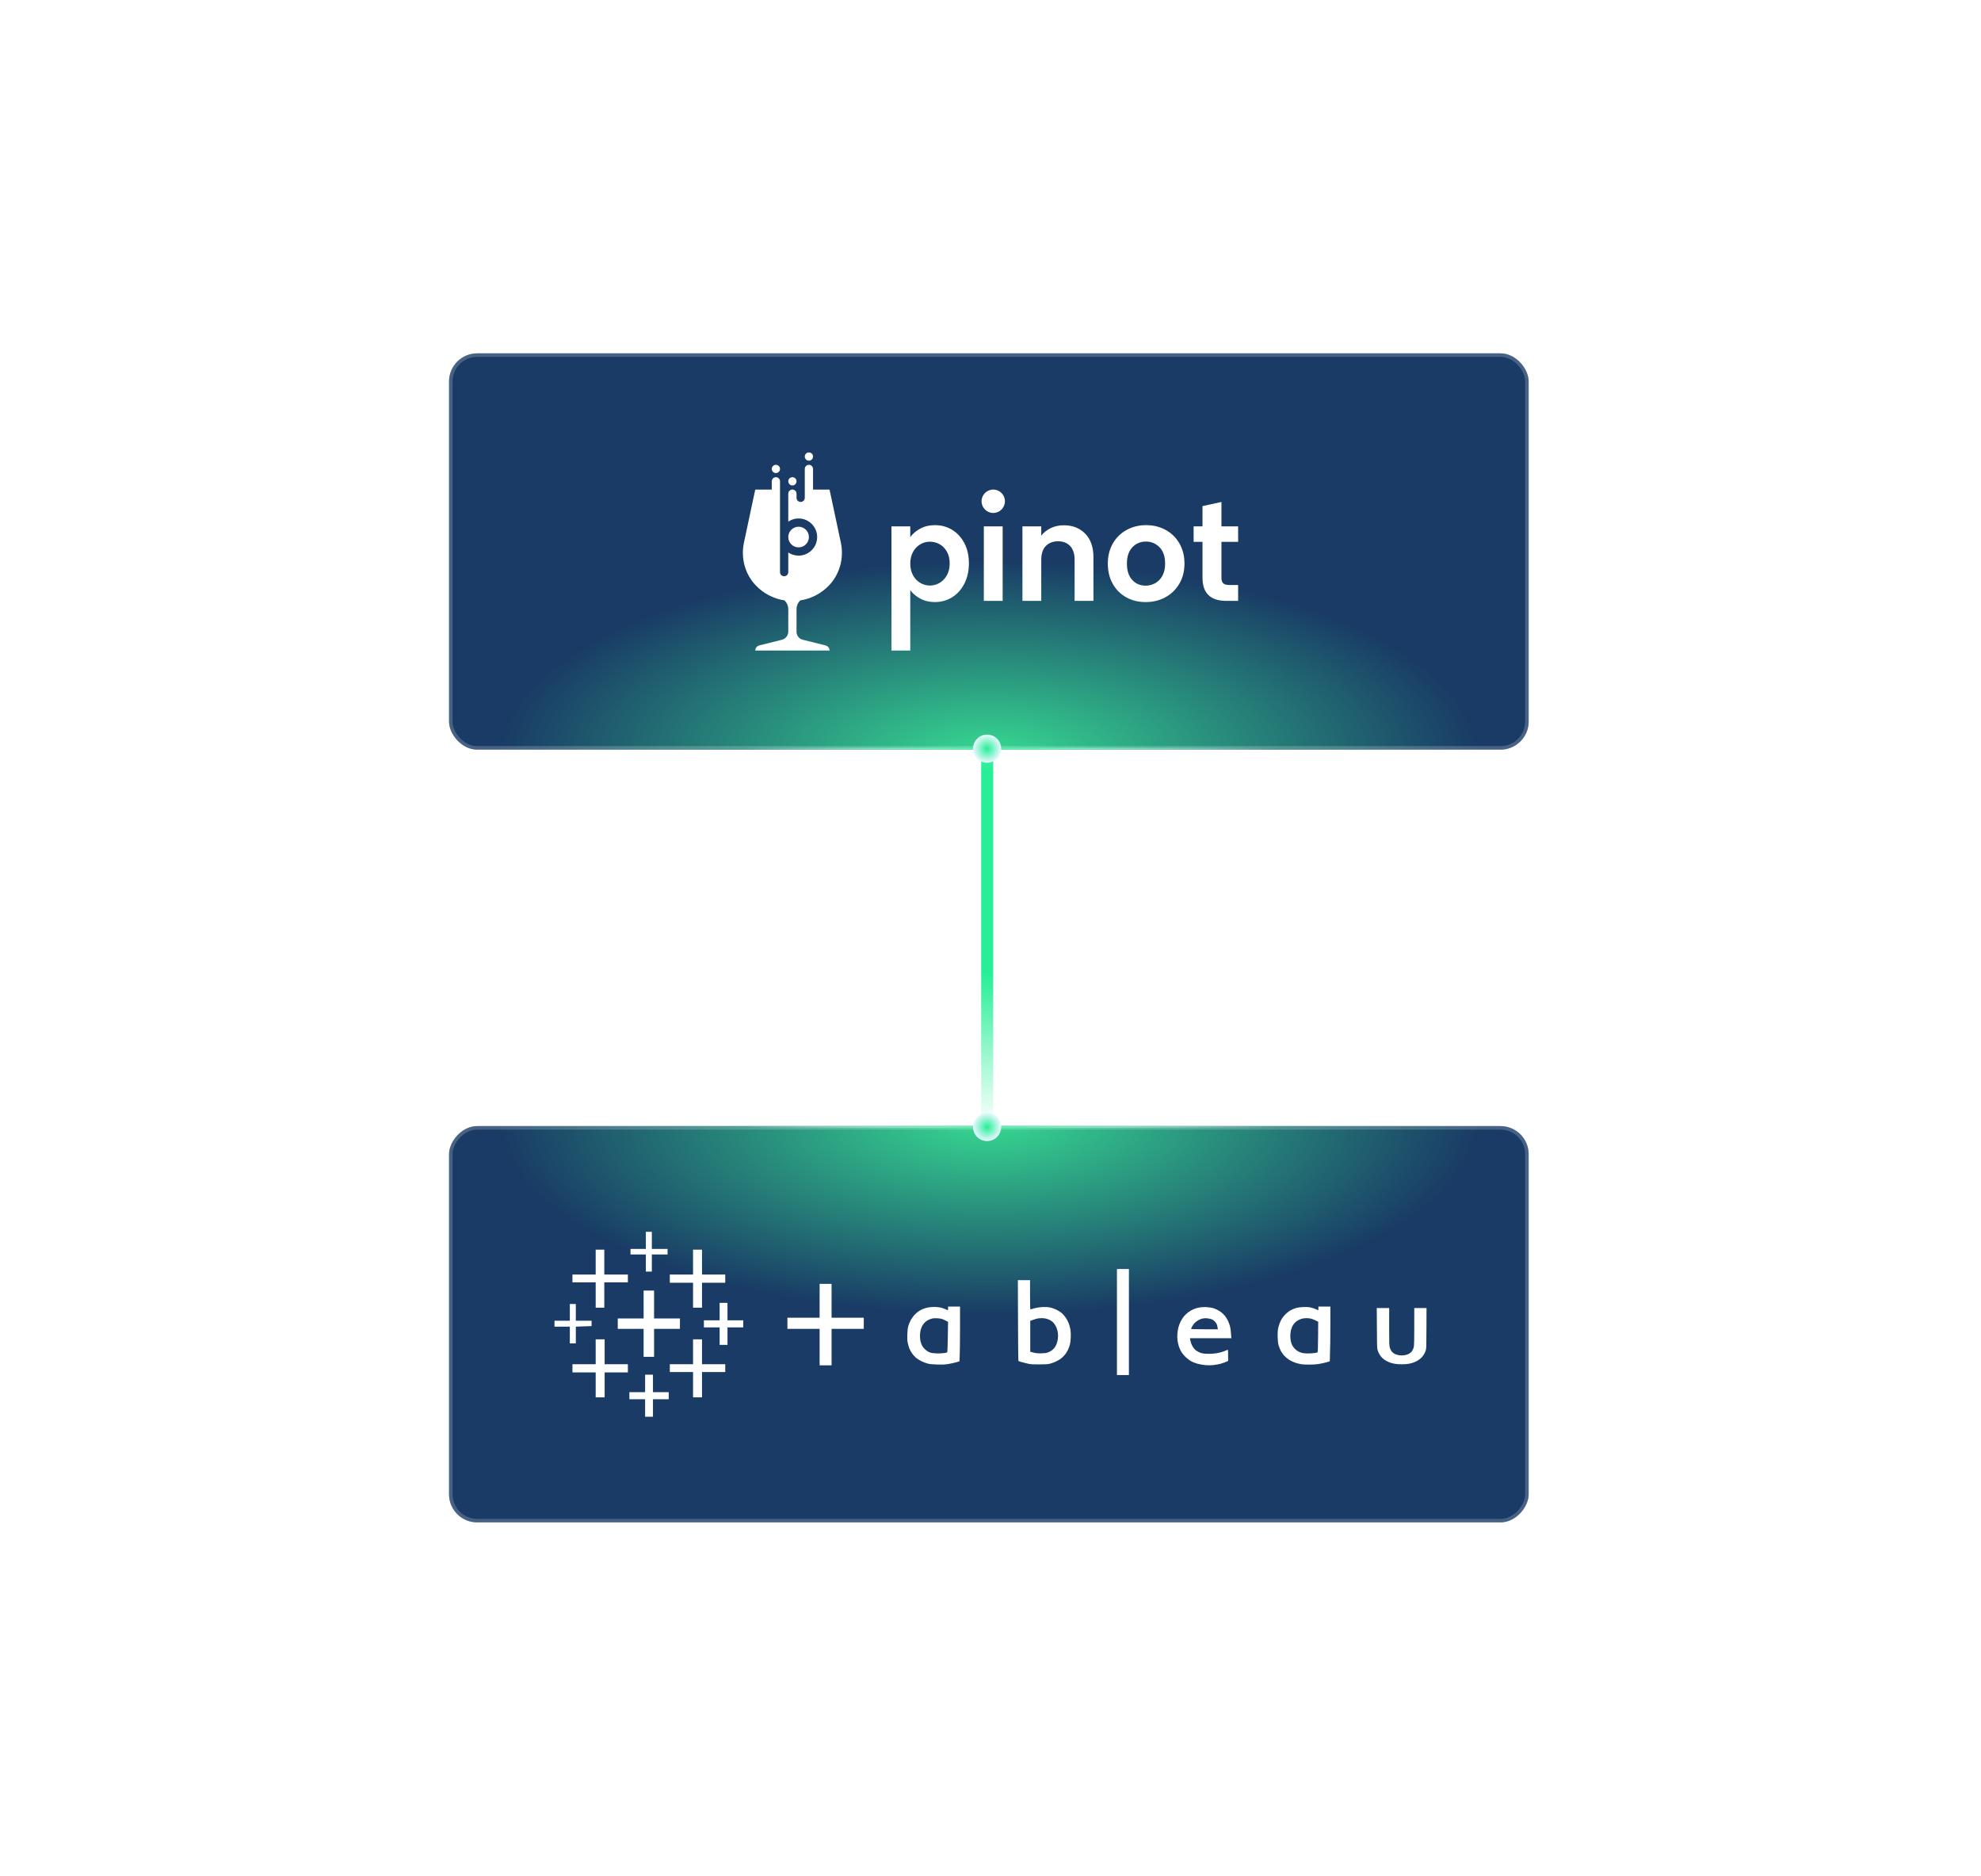 <?xml version="1.0" encoding="UTF-8"?> <svg xmlns="http://www.w3.org/2000/svg" width="600" height="568" viewBox="0 0 600 568" fill="none"><path d="M299 341L299 187" stroke="url(#paint0_linear_1203_7646)" stroke-width="3.651" stroke-linecap="round"></path><g filter="url(#filter0_b_1203_7646)"><g clip-path="url(#clip0_1203_7646)"><rect x="136" y="107" width="327" height="120" rx="8.521" fill="#002654"></rect><rect x="136" y="107" width="327" height="120" rx="8.521" fill="white" fill-opacity="0.1"></rect><g filter="url(#filter1_f_1203_7646)"><ellipse cx="299.5" cy="228.733" rx="148.588" ry="58.889" fill="url(#paint1_radial_1203_7646)"></ellipse></g><path d="M299.989 227L221.017 227" stroke="url(#paint2_linear_1203_7646)" stroke-width="1.065"></path><path d="M299.989 227H386.095" stroke="url(#paint3_linear_1203_7646)" stroke-width="1.065"></path><g clip-path="url(#clip1_1203_7646)"><path d="M278.737 160.06C280.027 159.368 281.5 159.021 283.156 159.021C285.083 159.021 286.829 159.496 288.39 160.446C289.95 161.396 291.185 162.748 292.096 164.498C293.006 166.25 293.46 168.279 293.46 170.587C293.46 172.896 293.006 174.939 292.096 176.716C291.185 178.496 289.95 179.873 288.39 180.85C286.827 181.827 285.083 182.316 283.156 182.316C281.5 182.316 280.04 181.977 278.777 181.298C277.515 180.618 276.49 179.764 275.702 178.731V196.996H270V159.389H275.702V162.648C276.435 161.616 277.446 160.754 278.735 160.062L278.737 160.06ZM286.802 167.066C286.246 166.075 285.512 165.323 284.602 164.806C283.692 164.291 282.708 164.033 281.65 164.033C280.592 164.033 279.648 164.298 278.737 164.827C277.827 165.356 277.094 166.125 276.538 167.129C275.981 168.133 275.702 169.314 275.702 170.673C275.702 172.031 275.979 173.212 276.538 174.216C277.094 175.221 277.827 175.987 278.737 176.518C279.648 177.048 280.617 177.312 281.65 177.312C282.683 177.312 283.694 177.041 284.602 176.498C285.512 175.954 286.244 175.181 286.802 174.177C287.358 173.173 287.637 171.977 287.637 170.593C287.637 169.21 287.358 168.062 286.802 167.071V167.066Z" fill="white"></path><path d="M303.683 159.39V181.954H297.981V159.39H303.683ZM304.373 151.792C304.373 153.748 302.787 155.333 300.831 155.333C298.875 155.333 297.29 153.748 297.29 151.792C297.29 149.835 298.875 148.25 300.831 148.25C302.787 148.25 304.373 149.835 304.373 151.792Z" fill="white"></path><path d="M328.691 161.608C330.348 163.306 331.177 165.675 331.177 168.715V181.952H325.475V169.49C325.475 167.698 325.027 166.319 324.131 165.356C323.235 164.392 322.012 163.911 320.464 163.911C318.916 163.911 317.648 164.394 316.737 165.356C315.827 166.321 315.373 167.698 315.373 169.49V181.952H309.671V159.388H315.373V162.198C316.133 161.221 317.104 160.454 318.285 159.896C319.466 159.34 320.762 159.061 322.175 159.061C324.862 159.061 327.035 159.911 328.691 161.606V161.608Z" fill="white"></path><path d="M341.115 180.874C339.377 179.911 338.013 178.547 337.021 176.78C336.029 175.015 335.533 172.978 335.533 170.67C335.533 168.361 336.042 166.326 337.061 164.559C338.079 162.795 339.471 161.43 341.236 160.465C343 159.501 344.969 159.02 347.142 159.02C349.315 159.02 351.281 159.503 353.048 160.465C354.813 161.43 356.204 162.795 357.223 164.559C358.242 166.324 358.75 168.361 358.75 170.67C358.75 172.978 358.227 175.013 357.181 176.78C356.136 178.545 354.723 179.909 352.946 180.874C351.167 181.838 349.179 182.32 346.979 182.32C344.779 182.32 342.852 181.838 341.115 180.874ZM349.892 176.597C350.802 176.095 351.527 175.34 352.071 174.336C352.615 173.332 352.886 172.109 352.886 170.67C352.886 168.526 352.321 166.876 351.196 165.722C350.069 164.567 348.692 163.99 347.063 163.99C345.433 163.99 344.069 164.567 342.969 165.722C341.869 166.876 341.319 168.526 341.319 170.67C341.319 172.813 341.854 174.463 342.927 175.617C344 176.772 345.35 177.349 346.979 177.349C348.011 177.349 348.981 177.099 349.892 176.595V176.597Z" fill="white"></path><path d="M369.95 164.073V174.99C369.95 175.75 370.133 176.3 370.5 176.64C370.867 176.979 371.483 177.148 372.352 177.148H375V181.954H371.417C366.61 181.954 364.208 179.619 364.208 174.948V164.073H361.521V159.39H364.208V153.25L369.952 152V159.39H375.002V164.073H369.952H369.95Z" fill="white"></path><path d="M250.038 195.446L243.115 193.715C242.019 193.44 241.251 192.456 241.251 191.325V184.498C241.251 183.446 241.686 182.496 242.384 181.815C245.801 181.285 248.84 179.635 251.103 177.26C254.355 173.846 255.636 169.038 254.705 164.446L251.251 148.25H246.251V142C246.251 141.31 245.69 140.75 245.001 140.75C244.311 140.75 243.751 141.31 243.751 142V150.75C243.751 151.44 243.19 152 242.501 152C241.811 152 241.251 151.44 241.251 150.75V149.5C241.251 148.81 240.69 148.25 240.001 148.25C239.311 148.25 238.751 148.81 238.751 149.5V157.948C239.707 157.308 240.869 156.952 242.117 157.004C244.965 157.123 247.313 159.421 247.488 162.267C247.69 165.535 245.099 168.25 241.874 168.25C240.717 168.25 239.642 167.9 238.749 167.302V173.25C238.749 173.94 238.188 174.5 237.499 174.5C236.809 174.5 236.249 173.94 236.249 173.25V145.75C236.249 145.06 235.688 144.5 234.999 144.5C234.309 144.5 233.749 145.06 233.749 145.75V148.25H228.749L225.296 164.446C224.365 169.04 225.644 173.846 228.899 177.26C231.161 179.638 234.201 181.285 237.617 181.815C238.315 182.496 238.751 183.446 238.751 184.498V191.25C238.751 192.423 237.953 193.446 236.813 193.731L229.963 195.444C229.251 195.623 228.751 196.263 228.751 196.998H251.251C251.251 196.263 250.751 195.623 250.038 195.444V195.446Z" fill="white"></path><path d="M241.875 165.75C243.601 165.75 245 164.351 245 162.625C245 160.899 243.601 159.5 241.875 159.5C240.15 159.5 238.75 160.899 238.75 162.625C238.75 164.351 240.15 165.75 241.875 165.75Z" fill="white"></path><path d="M235 143.25C235.691 143.25 236.25 142.69 236.25 142C236.25 141.31 235.691 140.75 235 140.75C234.31 140.75 233.75 141.31 233.75 142C233.75 142.69 234.31 143.25 235 143.25Z" fill="white"></path><path d="M240 147C240.691 147 241.25 146.44 241.25 145.75C241.25 145.06 240.691 144.5 240 144.5C239.31 144.5 238.75 145.06 238.75 145.75C238.75 146.44 239.31 147 240 147Z" fill="white"></path><path d="M245 139.5C245.691 139.5 246.25 138.94 246.25 138.25C246.25 137.56 245.691 137 245 137C244.31 137 243.75 137.56 243.75 138.25C243.75 138.94 244.31 139.5 245 139.5Z" fill="white"></path></g></g><rect x="136.533" y="107.533" width="325.935" height="118.935" rx="7.989" stroke="white" stroke-opacity="0.2" stroke-width="1.065"></rect></g><g filter="url(#filter2_b_1203_7646)"><g clip-path="url(#clip2_1203_7646)"><rect width="327" height="120" rx="8.521" transform="matrix(1 0 0 -1 136 461)" fill="#002654"></rect><rect width="327" height="120" rx="8.521" transform="matrix(1 0 0 -1 136 461)" fill="white" fill-opacity="0.1"></rect><g filter="url(#filter3_f_1203_7646)"><ellipse cx="148.588" cy="58.889" rx="148.588" ry="58.889" transform="matrix(1 0 0 -1 150.912 398.156)" fill="url(#paint4_radial_1203_7646)"></ellipse></g><path d="M299.989 341L221.017 341" stroke="url(#paint5_linear_1203_7646)" stroke-width="1.065"></path><path d="M299.989 341H386.095" stroke="url(#paint6_linear_1203_7646)" stroke-width="1.065"></path><path d="M195.613 375.589V378.188H190.964V379.878H195.613V385.056H197.43V379.878H202.196V378.188H197.43V373H195.613V375.589Z" fill="white"></path><path d="M180.419 382.181V385.953H173.382V388.32H180.419V395.98H183.029V388.32H190.171V385.953H183.029V378.409H180.419V382.181Z" fill="white"></path><path d="M209.909 382.181V385.953H202.872V388.436H209.909V395.98H212.624V388.436H219.661V385.953H212.624V378.409H209.909V382.181Z" fill="white"></path><path fill-rule="evenodd" clip-rule="evenodd" d="M338.297 384.264H341.921V416.384H338.297V384.264ZM308.289 387.645H311.977V392.104C311.977 396.288 311.998 396.541 312.178 396.488C312.294 396.446 312.843 396.298 313.403 396.14C314.069 395.96 314.872 395.844 315.728 395.791C316.7 395.749 317.27 395.781 317.989 395.918C318.602 396.034 319.331 396.288 319.975 396.605C320.535 396.879 321.275 397.344 321.624 397.651C321.962 397.947 322.501 398.57 322.807 399.035C323.124 399.5 323.515 400.239 323.684 400.694C323.864 401.137 324.085 401.972 324.191 402.553C324.318 403.314 324.35 403.969 324.307 405.005C324.276 405.776 324.159 406.737 324.054 407.139C323.959 407.54 323.705 408.227 323.504 408.66C323.304 409.094 322.902 409.759 322.617 410.129C322.342 410.499 321.782 411.048 321.381 411.355C320.99 411.661 320.271 412.084 319.806 412.295C319.341 412.517 318.57 412.792 318.105 412.919C317.376 413.119 316.911 413.151 314.819 413.162C312.843 413.172 312.199 413.13 311.417 412.961C310.888 412.845 310.011 412.623 309.483 412.475C308.955 412.327 308.49 412.158 308.448 412.115C308.405 412.073 308.353 406.558 308.331 399.848L308.289 387.645ZM312.885 399.669L312.04 399.965V409.337C313.815 409.802 314.196 409.833 315.379 409.802C316.541 409.77 316.922 409.717 317.482 409.506C317.851 409.358 318.369 409.083 318.612 408.882C318.866 408.692 319.225 408.333 319.415 408.09C319.605 407.847 319.88 407.34 320.018 406.97C320.165 406.6 320.334 405.892 320.398 405.396C320.493 404.719 320.493 404.254 320.387 403.536C320.303 402.891 320.123 402.31 319.859 401.761C319.648 401.307 319.278 400.747 319.045 400.514C318.813 400.282 318.39 399.954 318.105 399.796C317.83 399.627 317.291 399.415 316.911 399.32C316.541 399.214 315.876 399.141 315.442 399.151C315.009 399.162 314.439 399.214 314.196 399.267C313.942 399.32 313.361 399.5 312.885 399.669ZM248.242 388.775H251.867V399.024H261.619V402.405H251.867V413.447H248.242V402.405H238.49V399.024H248.242V388.775Z" fill="white"></path><path d="M194.937 395.029V399.255H187.107V402.404H194.937V410.857H198.106V402.404H205.936V399.255H198.106V390.803H194.937V395.029Z" fill="white"></path><path d="M217.96 397.163V399.815H213.195V401.96H217.96V407.253H220.337V401.96H225.103V399.815H220.337V394.521H217.96V397.163Z" fill="white"></path><path d="M172.589 397.395V399.931H167.94V401.727H172.589V406.799H174.407V401.727L179.172 401.558V399.931H174.407V394.859H172.589V397.395Z" fill="white"></path><path fill-rule="evenodd" clip-rule="evenodd" d="M287.146 395.644H290.771V402.321C290.771 405.998 290.728 409.728 290.602 412.222L289.693 412.496C289.196 412.644 288.15 412.877 287.368 413.014C286.174 413.215 285.636 413.236 283.913 413.194C282.318 413.151 281.673 413.088 280.965 412.908C280.458 412.771 279.592 412.443 279.032 412.169C278.44 411.873 277.732 411.408 277.331 411.059C276.961 410.721 276.432 410.119 276.179 409.728C275.915 409.326 275.566 408.692 275.418 408.323C275.27 407.953 275.048 407.213 274.943 406.696C274.795 405.935 274.763 405.375 274.805 404.043C274.858 402.765 274.932 402.142 275.112 401.508C275.249 401.043 275.566 400.282 275.809 399.817C276.052 399.352 276.538 398.644 276.897 398.253C277.267 397.852 277.869 397.324 278.239 397.07C278.609 396.827 279.222 396.499 279.602 396.351C279.972 396.204 280.648 396.003 281.103 395.918C281.557 395.834 282.402 395.76 282.973 395.76C283.554 395.76 284.378 395.844 284.822 395.929C285.255 396.024 285.942 396.256 286.354 396.447C286.756 396.626 287.104 396.785 287.115 396.774C287.125 396.774 287.146 396.521 287.146 396.214V395.644ZM280.976 399.796C280.669 399.965 280.226 400.314 279.983 400.578C279.74 400.842 279.412 401.307 279.264 401.624C279.106 401.93 278.905 402.501 278.81 402.892C278.715 403.272 278.641 403.97 278.641 404.434C278.641 404.899 278.694 405.586 278.757 405.956C278.831 406.326 279.021 406.939 279.201 407.308C279.412 407.752 279.75 408.206 280.183 408.608C280.606 408.999 281.103 409.326 281.536 409.496C282.064 409.707 282.487 409.77 283.575 409.823C284.346 409.855 285.319 409.812 285.836 409.739C286.333 409.665 286.798 409.569 286.872 409.527C286.956 409.474 287.02 408.006 287.072 404.857L287.146 400.271C286.217 399.764 285.699 399.532 285.382 399.426C285.076 399.31 284.357 399.204 283.797 399.183C283.1 399.151 282.582 399.194 282.149 399.321C281.811 399.416 281.282 399.627 280.976 399.796ZM399.315 395.644H402.94V401.307C402.94 404.424 402.908 408.154 402.771 412.222L401.862 412.496C401.365 412.644 400.362 412.877 399.622 412.993C398.682 413.162 397.783 413.225 396.568 413.225C395.607 413.225 394.497 413.172 394.096 413.109C393.694 413.035 392.902 412.834 392.342 412.655C391.74 412.465 390.958 412.095 390.472 411.778C389.996 411.471 389.341 410.932 389.003 410.563C388.675 410.203 388.211 409.569 387.989 409.168C387.767 408.766 387.46 408.027 387.312 407.541C387.091 406.833 387.027 406.283 386.974 405.005C386.943 403.98 386.974 403.071 387.059 402.575C387.133 402.142 387.323 401.413 387.482 400.948C387.629 400.483 387.978 399.743 388.253 399.31C388.517 398.877 389.088 398.19 389.521 397.788C390.007 397.345 390.641 396.89 391.158 396.637C391.623 396.415 392.3 396.14 392.68 396.034C393.05 395.939 393.969 395.823 394.719 395.791C395.723 395.749 396.304 395.791 396.928 395.918C397.403 396.024 398.111 396.256 398.523 396.447C398.925 396.626 399.273 396.785 399.284 396.774C399.305 396.774 399.315 396.521 399.315 396.214V395.644ZM393.145 399.796C392.839 399.965 392.395 400.314 392.152 400.578C391.909 400.842 391.592 401.307 391.433 401.624C391.275 401.93 391.074 402.501 390.979 402.892C390.884 403.272 390.81 404.022 390.81 404.551C390.81 405.079 390.884 405.829 390.979 406.209C391.074 406.6 391.254 407.129 391.391 407.393C391.528 407.657 391.877 408.122 392.162 408.418C392.448 408.724 392.912 409.083 393.187 409.221C393.472 409.369 393.98 409.569 394.328 409.665C394.719 409.781 395.364 409.844 396.114 409.844C396.748 409.844 397.646 409.791 398.09 409.728C398.544 409.665 398.977 409.569 399.041 409.527C399.136 409.474 399.189 408.111 399.22 404.846L399.252 400.229C398.111 399.648 397.477 399.405 397.097 399.31C396.727 399.215 396.093 399.141 395.681 399.151C395.279 399.151 394.666 399.236 394.328 399.321C393.98 399.416 393.451 399.627 393.145 399.796ZM365.293 395.813C365.948 395.844 366.783 395.95 367.163 396.045C367.533 396.14 368.146 396.362 368.515 396.542C368.896 396.711 369.509 397.081 369.879 397.366C370.259 397.651 370.787 398.179 371.062 398.539C371.337 398.898 371.728 399.553 371.939 399.986C372.15 400.419 372.425 401.18 372.552 401.677C372.679 402.173 372.826 403.177 372.943 405.227H360.411L360.485 405.65C360.517 405.882 360.654 406.379 360.76 406.748C360.876 407.118 361.172 407.699 361.405 408.027C361.637 408.354 361.986 408.745 362.165 408.883C362.355 409.02 362.736 409.252 363.021 409.4C363.296 409.538 363.782 409.717 364.099 409.802C364.416 409.886 365.261 409.96 366.022 409.96C366.772 409.96 367.85 409.886 368.41 409.791C368.97 409.696 369.762 409.506 370.164 409.379C370.565 409.252 371.094 409.052 371.326 408.936C371.559 408.819 371.802 408.714 371.865 408.714C371.939 408.714 371.981 409.358 371.981 412.095L371.358 412.38C371.009 412.538 370.291 412.792 369.741 412.951C369.192 413.098 368.188 413.289 367.501 413.363C366.561 413.458 365.927 413.458 364.944 413.363C364.226 413.289 363.18 413.098 362.62 412.94C362.06 412.782 361.246 412.465 360.823 412.232C360.39 412 359.661 411.461 359.196 411.028C358.721 410.594 358.129 409.886 357.854 409.453C357.58 409.02 357.242 408.28 357.083 407.816C356.925 407.351 356.734 406.537 356.66 406.019C356.576 405.438 356.555 404.625 356.597 403.991C356.629 403.399 356.766 402.511 356.893 402.015C357.02 401.518 357.326 400.705 357.569 400.208C357.812 399.711 358.266 399.004 358.562 398.634C358.869 398.264 359.471 397.693 359.904 397.366C360.337 397.038 361.066 396.626 361.521 396.436C362.072 396.218 362.641 396.048 363.222 395.929C363.803 395.823 364.5 395.781 365.293 395.813ZM362.81 399.849C362.472 400.05 361.996 400.44 361.743 400.715C361.5 401 361.172 401.465 361.024 401.761C360.876 402.057 360.749 402.342 360.749 402.406C360.749 402.48 362.176 402.522 364.807 402.522H368.864C368.748 401.687 368.642 401.275 368.558 401.053C368.463 400.842 368.188 400.44 367.945 400.176C367.649 399.849 367.29 399.616 366.878 399.458C366.529 399.342 365.895 399.215 365.462 399.183C364.955 399.162 364.437 399.204 364.035 399.31C363.697 399.405 363.148 399.648 362.81 399.849ZM416.992 396.098H420.754L420.743 401.761C420.743 407.097 420.754 407.467 420.965 408.154C421.103 408.576 421.356 409.073 421.568 409.326C421.768 409.559 422.191 409.876 422.508 410.024C422.814 410.172 423.406 410.341 423.808 410.394C424.241 410.457 424.854 410.457 425.287 410.394C425.688 410.341 426.28 410.172 426.586 410.024C426.903 409.876 427.326 409.559 427.527 409.326C427.738 409.073 428.002 408.576 428.129 408.154C428.34 407.467 428.351 407.097 428.351 396.098H432.06L432.038 402.216C432.028 408.006 432.017 408.354 431.806 408.999C431.679 409.369 431.415 409.929 431.214 410.235C431.014 410.552 430.665 410.985 430.422 411.218C430.189 411.45 429.682 411.82 429.312 412.042C428.943 412.264 428.224 412.57 427.728 412.729C427.157 412.908 426.396 413.046 425.688 413.098C425.054 413.13 424.04 413.13 423.417 413.088C422.709 413.046 421.937 412.908 421.377 412.729C420.825 412.55 420.291 412.32 419.782 412.042C419.412 411.82 418.915 411.45 418.672 411.218C418.44 410.985 418.081 410.552 417.88 410.235C417.69 409.929 417.426 409.369 417.299 408.999C417.077 408.365 417.066 407.974 417.035 402.216L416.992 396.098Z" fill="white"></path><path d="M180.419 409.336V413.109H173.382V415.592H180.419V423.136H183.134V415.592H190.171V413.109H183.134V405.564H180.419V409.336Z" fill="white"></path><path d="M209.909 409.336V413.109H202.872V415.475H209.909V423.136H212.624V415.475H219.661V413.109H212.624V405.564H209.909V409.336Z" fill="white"></path><path d="M195.391 418.92V421.561H190.626V423.706H195.391V429H197.769V423.706H202.534V421.561H197.769V416.268H195.391V418.92Z" fill="white"></path></g><rect x="0.533" y="-0.533" width="325.935" height="118.935" rx="7.989" transform="matrix(1 0 0 -1 136 459.935)" stroke="white" stroke-opacity="0.2" stroke-width="1.065"></rect></g><g filter="url(#filter4_dddddd_1203_7646)"><circle cx="298.967" cy="226.71" r="4.261" fill="url(#paint7_radial_1203_7646)"></circle></g><g filter="url(#filter5_dddddd_1203_7646)"><circle cx="298.967" cy="341.27" r="4.261" fill="url(#paint8_radial_1203_7646)"></circle></g><defs><filter id="filter0_b_1203_7646" x="29.485" y="0.485" width="540.029" height="333.029" filterUnits="userSpaceOnUse" color-interpolation-filters="sRGB"><feFlood flood-opacity="0" result="BackgroundImageFix"></feFlood><feGaussianBlur in="BackgroundImageFix" stdDeviation="53.257"></feGaussianBlur><feComposite in2="SourceAlpha" operator="in" result="effect1_backgroundBlur_1203_7646"></feComposite><feBlend mode="normal" in="SourceGraphic" in2="effect1_backgroundBlur_1203_7646" result="shape"></feBlend></filter><filter id="filter1_f_1203_7646" x="97.655" y="116.586" width="403.69" height="224.293" filterUnits="userSpaceOnUse" color-interpolation-filters="sRGB"><feFlood flood-opacity="0" result="BackgroundImageFix"></feFlood><feBlend mode="normal" in="SourceGraphic" in2="BackgroundImageFix" result="shape"></feBlend><feGaussianBlur stdDeviation="26.629" result="effect1_foregroundBlur_1203_7646"></feGaussianBlur></filter><filter id="filter2_b_1203_7646" x="29.485" y="234.485" width="540.029" height="333.029" filterUnits="userSpaceOnUse" color-interpolation-filters="sRGB"><feFlood flood-opacity="0" result="BackgroundImageFix"></feFlood><feGaussianBlur in="BackgroundImageFix" stdDeviation="53.257"></feGaussianBlur><feComposite in2="SourceAlpha" operator="in" result="effect1_backgroundBlur_1203_7646"></feComposite><feBlend mode="normal" in="SourceGraphic" in2="effect1_backgroundBlur_1203_7646" result="shape"></feBlend></filter><filter id="filter3_f_1203_7646" x="97.655" y="227.121" width="403.69" height="224.293" filterUnits="userSpaceOnUse" color-interpolation-filters="sRGB"><feFlood flood-opacity="0" result="BackgroundImageFix"></feFlood><feBlend mode="normal" in="SourceGraphic" in2="BackgroundImageFix" result="shape"></feBlend><feGaussianBlur stdDeviation="26.629" result="effect1_foregroundBlur_1203_7646"></feGaussianBlur></filter><filter id="filter4_dddddd_1203_7646" x="268.08" y="195.822" width="61.775" height="61.775" filterUnits="userSpaceOnUse" color-interpolation-filters="sRGB"><feFlood flood-opacity="0" result="BackgroundImageFix"></feFlood><feColorMatrix in="SourceAlpha" type="matrix" values="0 0 0 0 0 0 0 0 0 0 0 0 0 0 0 0 0 0 127 0" result="hardAlpha"></feColorMatrix><feOffset></feOffset><feGaussianBlur stdDeviation="0.317"></feGaussianBlur><feColorMatrix type="matrix" values="0 0 0 0 1 0 0 0 0 1 0 0 0 0 1 0 0 0 1 0"></feColorMatrix><feBlend mode="normal" in2="BackgroundImageFix" result="effect1_dropShadow_1203_7646"></feBlend><feColorMatrix in="SourceAlpha" type="matrix" values="0 0 0 0 0 0 0 0 0 0 0 0 0 0 0 0 0 0 127 0" result="hardAlpha"></feColorMatrix><feOffset></feOffset><feGaussianBlur stdDeviation="0.634"></feGaussianBlur><feColorMatrix type="matrix" values="0 0 0 0 1 0 0 0 0 1 0 0 0 0 1 0 0 0 1 0"></feColorMatrix><feBlend mode="normal" in2="effect1_dropShadow_1203_7646" result="effect2_dropShadow_1203_7646"></feBlend><feColorMatrix in="SourceAlpha" type="matrix" values="0 0 0 0 0 0 0 0 0 0 0 0 0 0 0 0 0 0 127 0" result="hardAlpha"></feColorMatrix><feOffset></feOffset><feGaussianBlur stdDeviation="2.219"></feGaussianBlur><feColorMatrix type="matrix" values="0 0 0 0 1 0 0 0 0 1 0 0 0 0 1 0 0 0 1 0"></feColorMatrix><feBlend mode="normal" in2="effect2_dropShadow_1203_7646" result="effect3_dropShadow_1203_7646"></feBlend><feColorMatrix in="SourceAlpha" type="matrix" values="0 0 0 0 0 0 0 0 0 0 0 0 0 0 0 0 0 0 127 0" result="hardAlpha"></feColorMatrix><feOffset></feOffset><feGaussianBlur stdDeviation="4.438"></feGaussianBlur><feColorMatrix type="matrix" values="0 0 0 0 0.153 0 0 0 0 0.937 0 0 0 0 0.592 0 0 0 1 0"></feColorMatrix><feBlend mode="normal" in2="effect3_dropShadow_1203_7646" result="effect4_dropShadow_1203_7646"></feBlend><feColorMatrix in="SourceAlpha" type="matrix" values="0 0 0 0 0 0 0 0 0 0 0 0 0 0 0 0 0 0 127 0" result="hardAlpha"></feColorMatrix><feOffset></feOffset><feGaussianBlur stdDeviation="7.608"></feGaussianBlur><feColorMatrix type="matrix" values="0 0 0 0 0.153 0 0 0 0 0.937 0 0 0 0 0.592 0 0 0 1 0"></feColorMatrix><feBlend mode="normal" in2="effect4_dropShadow_1203_7646" result="effect5_dropShadow_1203_7646"></feBlend><feColorMatrix in="SourceAlpha" type="matrix" values="0 0 0 0 0 0 0 0 0 0 0 0 0 0 0 0 0 0 127 0" result="hardAlpha"></feColorMatrix><feOffset></feOffset><feGaussianBlur stdDeviation="13.313"></feGaussianBlur><feColorMatrix type="matrix" values="0 0 0 0 0.153 0 0 0 0 0.937 0 0 0 0 0.592 0 0 0 1 0"></feColorMatrix><feBlend mode="normal" in2="effect5_dropShadow_1203_7646" result="effect6_dropShadow_1203_7646"></feBlend><feBlend mode="normal" in="SourceGraphic" in2="effect6_dropShadow_1203_7646" result="shape"></feBlend></filter><filter id="filter5_dddddd_1203_7646" x="268.08" y="310.383" width="61.775" height="61.775" filterUnits="userSpaceOnUse" color-interpolation-filters="sRGB"><feFlood flood-opacity="0" result="BackgroundImageFix"></feFlood><feColorMatrix in="SourceAlpha" type="matrix" values="0 0 0 0 0 0 0 0 0 0 0 0 0 0 0 0 0 0 127 0" result="hardAlpha"></feColorMatrix><feOffset></feOffset><feGaussianBlur stdDeviation="0.317"></feGaussianBlur><feColorMatrix type="matrix" values="0 0 0 0 1 0 0 0 0 1 0 0 0 0 1 0 0 0 1 0"></feColorMatrix><feBlend mode="normal" in2="BackgroundImageFix" result="effect1_dropShadow_1203_7646"></feBlend><feColorMatrix in="SourceAlpha" type="matrix" values="0 0 0 0 0 0 0 0 0 0 0 0 0 0 0 0 0 0 127 0" result="hardAlpha"></feColorMatrix><feOffset></feOffset><feGaussianBlur stdDeviation="0.634"></feGaussianBlur><feColorMatrix type="matrix" values="0 0 0 0 1 0 0 0 0 1 0 0 0 0 1 0 0 0 1 0"></feColorMatrix><feBlend mode="normal" in2="effect1_dropShadow_1203_7646" result="effect2_dropShadow_1203_7646"></feBlend><feColorMatrix in="SourceAlpha" type="matrix" values="0 0 0 0 0 0 0 0 0 0 0 0 0 0 0 0 0 0 127 0" result="hardAlpha"></feColorMatrix><feOffset></feOffset><feGaussianBlur stdDeviation="2.219"></feGaussianBlur><feColorMatrix type="matrix" values="0 0 0 0 1 0 0 0 0 1 0 0 0 0 1 0 0 0 1 0"></feColorMatrix><feBlend mode="normal" in2="effect2_dropShadow_1203_7646" result="effect3_dropShadow_1203_7646"></feBlend><feColorMatrix in="SourceAlpha" type="matrix" values="0 0 0 0 0 0 0 0 0 0 0 0 0 0 0 0 0 0 127 0" result="hardAlpha"></feColorMatrix><feOffset></feOffset><feGaussianBlur stdDeviation="4.438"></feGaussianBlur><feColorMatrix type="matrix" values="0 0 0 0 0.153 0 0 0 0 0.937 0 0 0 0 0.592 0 0 0 1 0"></feColorMatrix><feBlend mode="normal" in2="effect3_dropShadow_1203_7646" result="effect4_dropShadow_1203_7646"></feBlend><feColorMatrix in="SourceAlpha" type="matrix" values="0 0 0 0 0 0 0 0 0 0 0 0 0 0 0 0 0 0 127 0" result="hardAlpha"></feColorMatrix><feOffset></feOffset><feGaussianBlur stdDeviation="7.608"></feGaussianBlur><feColorMatrix type="matrix" values="0 0 0 0 0.153 0 0 0 0 0.937 0 0 0 0 0.592 0 0 0 1 0"></feColorMatrix><feBlend mode="normal" in2="effect4_dropShadow_1203_7646" result="effect5_dropShadow_1203_7646"></feBlend><feColorMatrix in="SourceAlpha" type="matrix" values="0 0 0 0 0 0 0 0 0 0 0 0 0 0 0 0 0 0 127 0" result="hardAlpha"></feColorMatrix><feOffset></feOffset><feGaussianBlur stdDeviation="13.313"></feGaussianBlur><feColorMatrix type="matrix" values="0 0 0 0 0.153 0 0 0 0 0.937 0 0 0 0 0.592 0 0 0 1 0"></feColorMatrix><feBlend mode="normal" in2="effect5_dropShadow_1203_7646" result="effect6_dropShadow_1203_7646"></feBlend><feBlend mode="normal" in="SourceGraphic" in2="effect6_dropShadow_1203_7646" result="shape"></feBlend></filter><linearGradient id="paint0_linear_1203_7646" x1="299.5" y1="187" x2="299.5" y2="341" gradientUnits="userSpaceOnUse"><stop stop-color="#27EF97" stop-opacity="0"></stop><stop offset="0.3" stop-color="#27EF97"></stop><stop offset="0.7" stop-color="#27EF97"></stop><stop offset="1" stop-color="#27EF97" stop-opacity="0"></stop></linearGradient><radialGradient id="paint1_radial_1203_7646" cx="0" cy="0" r="1" gradientUnits="userSpaceOnUse" gradientTransform="translate(299.5 228.733) rotate(90) scale(58.889 148.588)"><stop stop-color="#37D992"></stop><stop offset="1" stop-color="#37D992" stop-opacity="0"></stop></radialGradient><linearGradient id="paint2_linear_1203_7646" x1="225.138" y1="226.001" x2="299.989" y2="226.001" gradientUnits="userSpaceOnUse"><stop stop-color="white" stop-opacity="0"></stop><stop offset="1" stop-color="#27EF97"></stop></linearGradient><linearGradient id="paint3_linear_1203_7646" x1="386.095" y1="228" x2="299.989" y2="228" gradientUnits="userSpaceOnUse"><stop stop-color="white" stop-opacity="0"></stop><stop offset="1" stop-color="#27EF97"></stop></linearGradient><radialGradient id="paint4_radial_1203_7646" cx="0" cy="0" r="1" gradientUnits="userSpaceOnUse" gradientTransform="translate(148.588 58.889) rotate(90) scale(58.889 148.588)"><stop stop-color="#37D992"></stop><stop offset="1" stop-color="#37D992" stop-opacity="0"></stop></radialGradient><linearGradient id="paint5_linear_1203_7646" x1="225.138" y1="341.999" x2="299.989" y2="341.999" gradientUnits="userSpaceOnUse"><stop stop-color="white" stop-opacity="0"></stop><stop offset="1" stop-color="#27EF97"></stop></linearGradient><linearGradient id="paint6_linear_1203_7646" x1="386.095" y1="340" x2="299.989" y2="340" gradientUnits="userSpaceOnUse"><stop stop-color="white" stop-opacity="0"></stop><stop offset="1" stop-color="#27EF97"></stop></linearGradient><radialGradient id="paint7_radial_1203_7646" cx="0" cy="0" r="1" gradientUnits="userSpaceOnUse" gradientTransform="translate(298.967 226.71) rotate(90) scale(4.261)"><stop stop-color="#27EF97"></stop><stop offset="1" stop-color="#E9F8FF"></stop></radialGradient><radialGradient id="paint8_radial_1203_7646" cx="0" cy="0" r="1" gradientUnits="userSpaceOnUse" gradientTransform="translate(298.967 341.27) rotate(90) scale(4.261)"><stop stop-color="#27EF97"></stop><stop offset="1" stop-color="#E9F8FF"></stop></radialGradient><clipPath id="clip0_1203_7646"><rect x="136" y="107" width="327" height="120" rx="8.521" fill="white"></rect></clipPath><clipPath id="clip1_1203_7646"><rect width="150" height="60" fill="white" transform="translate(225 137)"></rect></clipPath><clipPath id="clip2_1203_7646"><rect width="327" height="120" rx="8.521" transform="matrix(1 0 0 -1 136 461)" fill="white"></rect></clipPath></defs></svg> 